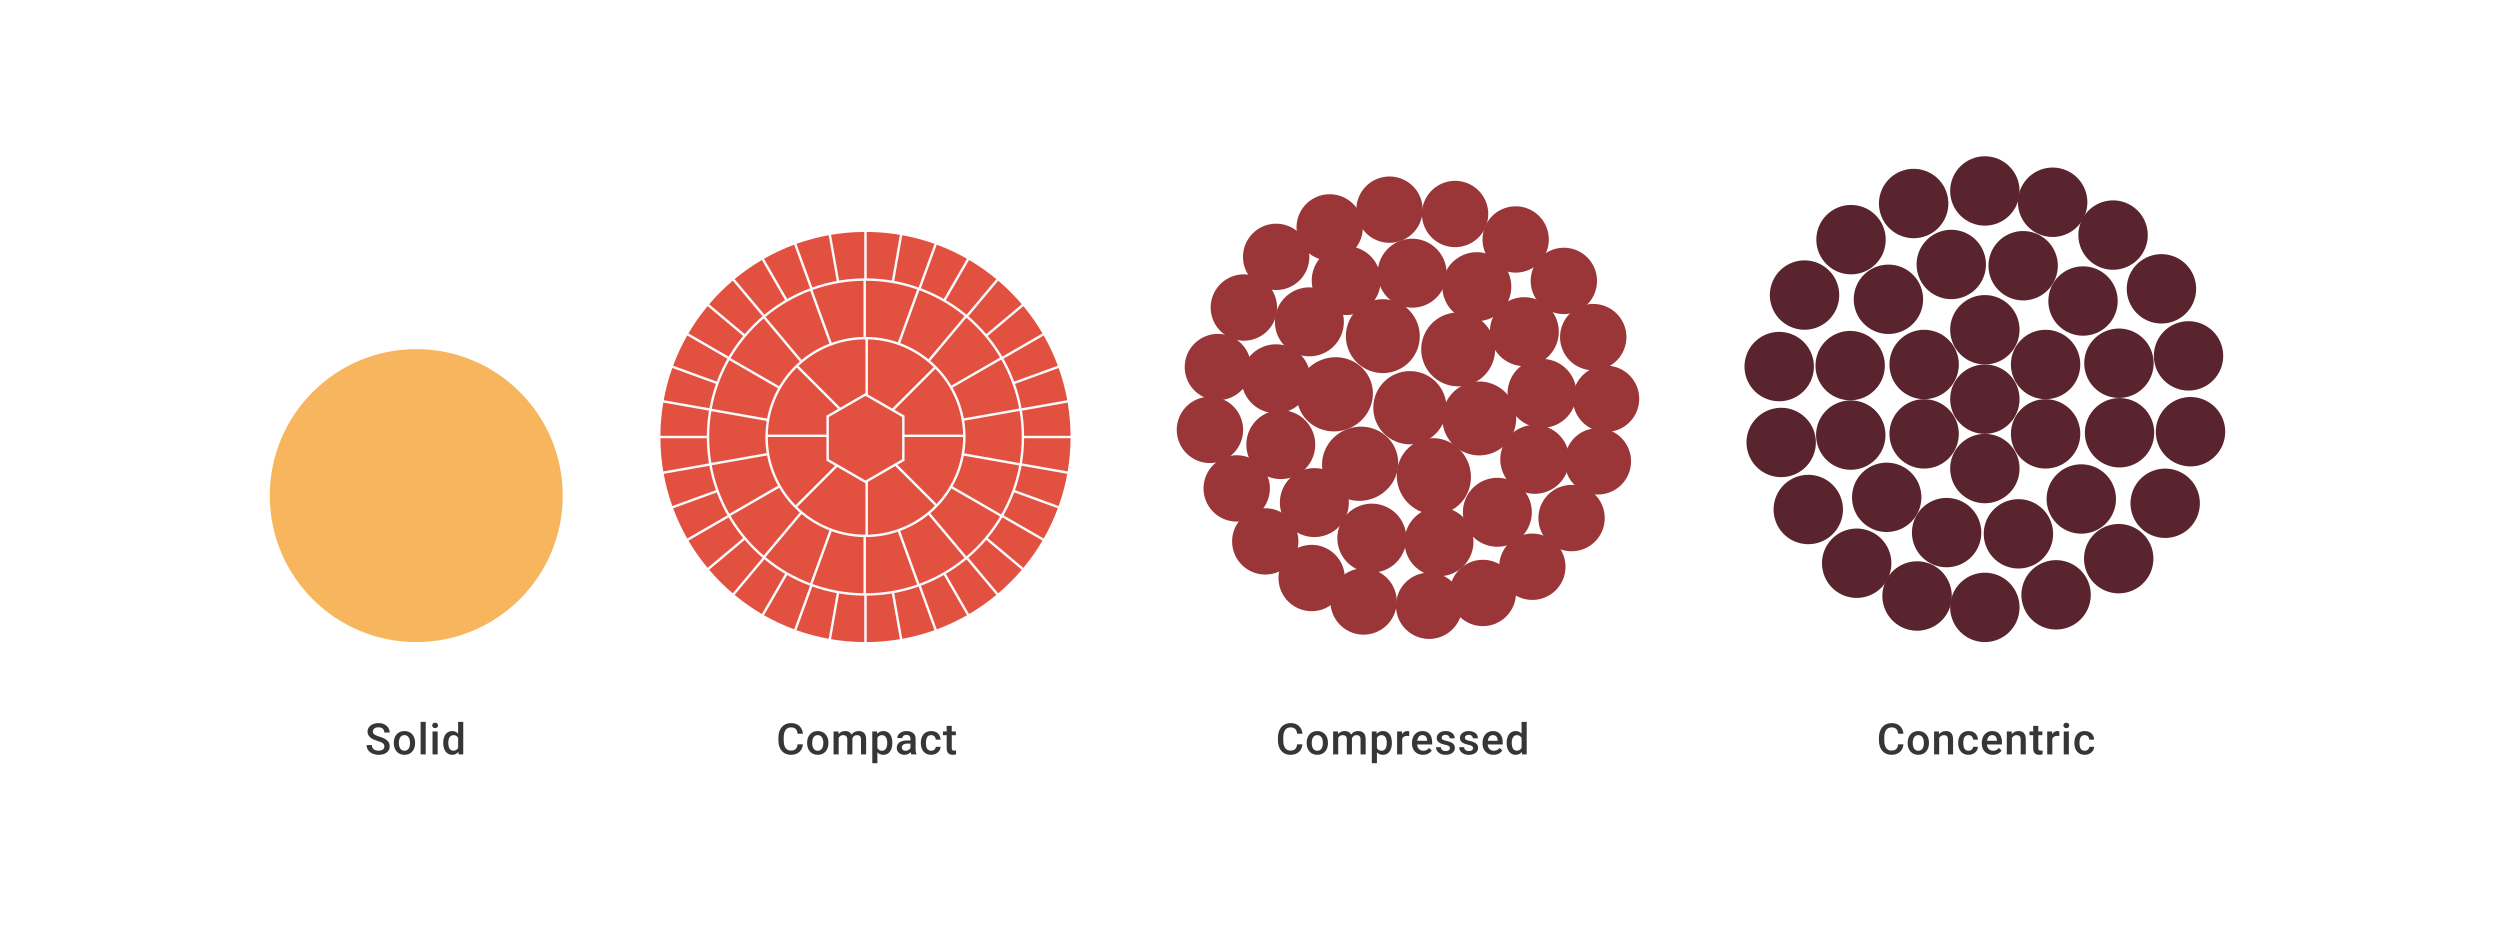 <svg width="1024" height="383" viewBox="0 0 1024 383" fill="none" xmlns="http://www.w3.org/2000/svg">
<ellipse cx="813" cy="163.5" rx="14.214" ry="14.214" fill="#59242D"/>
<ellipse cx="813" cy="135.071" rx="14.214" ry="14.214" fill="#59242D"/>
<ellipse cx="14.214" cy="14.214" rx="14.214" ry="14.214" transform="matrix(0.97 -0.242 0.242 0.97 782.014 97.978)" fill="#59242D"/>
<ellipse cx="813" cy="78.214" rx="14.214" ry="14.214" fill="#59242D"/>
<ellipse cx="813" cy="248.786" rx="14.214" ry="14.214" fill="#59242D"/>
<ellipse cx="14.214" cy="14.214" rx="14.214" ry="14.214" transform="matrix(0.94 -0.342 0.342 0.94 765.611 74.862)" fill="#59242D"/>
<ellipse cx="14.214" cy="14.214" rx="14.214" ry="14.214" transform="matrix(0.94 -0.342 0.342 0.94 823.951 235.147)" fill="#59242D"/>
<ellipse cx="14.214" cy="14.214" rx="14.214" ry="14.214" transform="matrix(0.766 -0.643 0.643 0.766 738.153 96.415)" fill="#59242D"/>
<ellipse cx="14.214" cy="14.214" rx="14.214" ry="14.214" transform="matrix(0.766 -0.643 0.643 0.766 847.796 227.08)" fill="#59242D"/>
<ellipse cx="14.214" cy="14.214" rx="14.214" ry="14.214" transform="matrix(0.5 -0.866 0.866 0.5 719.722 126.06)" fill="#59242D"/>
<ellipse cx="14.214" cy="14.214" rx="14.214" ry="14.214" transform="matrix(0.5 -0.866 0.866 0.5 867.443 211.345)" fill="#59242D"/>
<ellipse cx="14.214" cy="14.214" rx="14.214" ry="14.214" transform="matrix(0.156 -0.988 0.988 0.156 712.5 161.974)" fill="#59242D"/>
<ellipse cx="14.214" cy="14.214" rx="14.214" ry="14.214" transform="matrix(0.156 -0.988 0.988 0.156 880.974 188.657)" fill="#59242D"/>
<ellipse cx="14.214" cy="14.214" rx="14.214" ry="14.214" transform="matrix(-0.208 -0.978 0.978 -0.208 718.628 198.091)" fill="#59242D"/>
<ellipse cx="14.214" cy="14.214" rx="14.214" ry="14.214" transform="matrix(-0.208 -0.978 0.978 -0.208 885.475 162.627)" fill="#59242D"/>
<ellipse cx="14.214" cy="14.214" rx="14.214" ry="14.214" transform="matrix(-0.53 -0.848 0.848 -0.53 736.151 228.281)" fill="#59242D"/>
<ellipse cx="14.214" cy="14.214" rx="14.214" ry="14.214" transform="matrix(-0.53 -0.848 0.848 -0.53 880.805 137.892)" fill="#59242D"/>
<ellipse cx="14.214" cy="14.214" rx="14.214" ry="14.214" transform="matrix(-0.788 -0.616 0.616 -0.788 762.942 250.657)" fill="#59242D"/>
<ellipse cx="14.214" cy="14.214" rx="14.214" ry="14.214" transform="matrix(-0.788 -0.616 0.616 -0.788 867.958 116.245)" fill="#59242D"/>
<ellipse cx="14.214" cy="14.214" rx="14.214" ry="14.214" transform="matrix(-0.946 -0.326 0.326 -0.946 794.046 262.206)" fill="#59242D"/>
<ellipse cx="14.214" cy="14.214" rx="14.214" ry="14.214" transform="matrix(-0.946 -0.326 0.326 -0.946 849.579 100.927)" fill="#59242D"/>
<ellipse cx="14.214" cy="14.214" rx="14.214" ry="14.214" transform="matrix(0.97 -0.242 0.242 0.97 809.524 208.314)" fill="#59242D"/>
<ellipse cx="14.214" cy="14.214" rx="14.214" ry="14.214" transform="matrix(0.719 -0.695 0.695 0.719 753.404 122.25)" fill="#59242D"/>
<ellipse cx="14.214" cy="14.214" rx="14.214" ry="14.214" transform="matrix(0.719 -0.695 0.695 0.719 832.398 204.049)" fill="#59242D"/>
<ellipse cx="14.214" cy="14.214" rx="14.214" ry="14.214" transform="matrix(0.242 -0.97 0.97 0.242 740.6 160.098)" fill="#59242D"/>
<ellipse cx="14.214" cy="14.214" rx="14.214" ry="14.214" transform="matrix(0.242 -0.97 0.97 0.242 850.938 187.608)" fill="#59242D"/>
<ellipse cx="14.214" cy="14.214" rx="14.214" ry="14.214" transform="matrix(-0.259 -0.966 0.966 -0.259 748.028 195.625)" fill="#59242D"/>
<ellipse cx="14.214" cy="14.214" rx="14.214" ry="14.214" transform="matrix(-0.259 -0.966 0.966 -0.259 857.869 166.193)" fill="#59242D"/>
<ellipse cx="14.214" cy="14.214" rx="14.214" ry="14.214" transform="matrix(-0.707 -0.707 0.707 -0.707 772.795 223.806)" fill="#59242D"/>
<ellipse cx="14.214" cy="14.214" rx="14.214" ry="14.214" transform="matrix(-0.707 -0.707 0.707 -0.707 853.205 143.398)" fill="#59242D"/>
<ellipse cx="14.214" cy="14.214" rx="14.214" ry="14.214" transform="matrix(-0.961 -0.276 0.276 -0.961 807.074 235.736)" fill="#59242D"/>
<ellipse cx="14.214" cy="14.214" rx="14.214" ry="14.214" transform="matrix(-0.961 -0.276 0.276 -0.961 838.418 126.427)" fill="#59242D"/>
<ellipse cx="837.875" cy="149.286" rx="14.214" ry="14.214" fill="#59242D"/>
<ellipse cx="837.875" cy="177.714" rx="14.214" ry="14.214" fill="#59242D"/>
<ellipse cx="813" cy="191.929" rx="14.214" ry="14.214" fill="#59242D"/>
<ellipse cx="788.125" cy="177.714" rx="14.214" ry="14.214" fill="#59242D"/>
<ellipse cx="788.125" cy="149.286" rx="14.214" ry="14.214" fill="#59242D"/>
<ellipse cx="577.5" cy="167" rx="15" ry="15" fill="#9A3538"/>
<circle cx="569.139" cy="85.874" r="13.588" transform="rotate(-5.714 569.139 85.874)" fill="#9A3538"/>
<circle cx="585.374" cy="248.126" r="13.588" transform="rotate(-5.714 585.374 248.126)" fill="#9A3538"/>
<circle cx="607.374" cy="242.874" r="13.588" transform="rotate(-5.714 607.374 242.874)" fill="#9A3538"/>
<ellipse cx="13.591" cy="13.591" rx="13.591" ry="13.591" transform="matrix(0.901 -0.434 0.434 0.901 526.5 86.793)" fill="#9A3538"/>
<ellipse cx="13.591" cy="13.591" rx="13.591" ry="13.591" transform="matrix(0.901 -0.434 0.434 0.901 609.5 225.793)" fill="#9A3538"/>
<ellipse cx="13.591" cy="13.591" rx="13.591" ry="13.591" transform="matrix(0.698 -0.716 0.716 0.698 503.5 105.458)" fill="#9A3538"/>
<ellipse cx="13.591" cy="13.591" rx="13.591" ry="13.591" transform="matrix(0.698 -0.716 0.716 0.698 624.5 212.458)" fill="#9A3538"/>
<ellipse cx="13.591" cy="13.591" rx="13.591" ry="13.591" transform="matrix(0.411 -0.912 0.912 0.411 491.5 132.776)" fill="#9A3538"/>
<ellipse cx="13.591" cy="13.591" rx="13.591" ry="13.591" transform="matrix(0.411 -0.912 0.912 0.411 636.5 195.776)" fill="#9A3538"/>
<ellipse cx="13.591" cy="13.591" rx="13.591" ry="13.591" transform="matrix(0.057 -0.998 0.998 0.057 484.5 163.136)" fill="#9A3538"/>
<ellipse cx="13.591" cy="13.591" rx="13.591" ry="13.591" transform="matrix(0.057 -0.998 0.998 0.057 643.5 176.136)" fill="#9A3538"/>
<ellipse cx="13.591" cy="13.591" rx="13.591" ry="13.591" transform="matrix(-0.304 -0.953 0.953 -0.304 486.77 193.163)" fill="#9A3538"/>
<ellipse cx="13.591" cy="13.591" rx="13.591" ry="13.591" transform="matrix(-0.304 -0.953 0.953 -0.304 643.77 155.163)" fill="#9A3538"/>
<ellipse cx="13.591" cy="13.591" rx="13.591" ry="13.591" transform="matrix(-0.612 -0.791 0.791 -0.612 504.128 219.13)" fill="#9A3538"/>
<ellipse cx="13.591" cy="13.591" rx="13.591" ry="13.591" transform="matrix(-0.612 -0.791 0.791 -0.612 638.128 134.13)" fill="#9A3538"/>
<ellipse cx="13.591" cy="13.591" rx="13.591" ry="13.591" transform="matrix(-0.845 -0.534 0.534 -0.845 522.479 240.498)" fill="#9A3538"/>
<ellipse cx="13.591" cy="13.591" rx="13.591" ry="13.591" transform="matrix(-0.845 -0.534 0.534 -0.845 541.479 255.498)" fill="#9A3538"/>
<ellipse cx="13.591" cy="13.591" rx="13.591" ry="13.591" transform="matrix(-0.845 -0.534 0.534 -0.845 625.045 116.826)" fill="#9A3538"/>
<ellipse cx="13.591" cy="13.591" rx="13.591" ry="13.591" transform="matrix(-0.973 -0.23 0.23 -0.973 568.622 262.725)" fill="#9A3538"/>
<ellipse cx="13.591" cy="13.591" rx="13.591" ry="13.591" transform="matrix(-0.973 -0.23 0.23 -0.973 606.102 104.002)" fill="#9A3538"/>
<ellipse cx="14.126" cy="14.126" rx="14.126" ry="14.126" transform="matrix(0.991 -0.135 0.135 0.991 535.5 102.814)" fill="#9A3538"/>
<ellipse cx="14.126" cy="14.126" rx="14.126" ry="14.126" transform="matrix(0.991 -0.135 0.135 0.991 562.5 99.814)" fill="#9A3538"/>
<ellipse cx="14.126" cy="14.126" rx="14.126" ry="14.126" transform="matrix(0.991 -0.135 0.135 0.991 573.5 209.814)" fill="#9A3538"/>
<ellipse cx="14.126" cy="14.126" rx="14.126" ry="14.126" transform="matrix(0.791 -0.612 0.612 0.791 516.5 129.3)" fill="#9A3538"/>
<ellipse cx="14.126" cy="14.126" rx="14.126" ry="14.126" transform="matrix(0.791 -0.612 0.612 0.791 593.5 207.3)" fill="#9A3538"/>
<ellipse cx="14.126" cy="14.126" rx="14.126" ry="14.126" transform="matrix(0.346 -0.938 0.938 0.346 504.5 163.507)" fill="#9A3538"/>
<ellipse cx="14.126" cy="14.126" rx="14.126" ry="14.126" transform="matrix(0.346 -0.938 0.938 0.346 610.5 196.507)" fill="#9A3538"/>
<ellipse cx="14.126" cy="14.126" rx="14.126" ry="14.126" transform="matrix(-0.152 -0.988 0.988 -0.152 512.803 198.225)" fill="#9A3538"/>
<ellipse cx="14.126" cy="14.126" rx="14.126" ry="14.126" transform="matrix(-0.152 -0.988 0.988 -0.152 619.803 177.225)" fill="#9A3538"/>
<ellipse cx="14.126" cy="14.126" rx="14.126" ry="14.126" transform="matrix(-0.626 -0.78 0.78 -0.626 536.188 225.718)" fill="#9A3538"/>
<ellipse cx="14.126" cy="14.126" rx="14.126" ry="14.126" transform="matrix(-0.626 -0.78 0.78 -0.626 622.188 155.718)" fill="#9A3538"/>
<ellipse cx="14.126" cy="14.126" rx="14.126" ry="14.126" transform="matrix(-0.926 -0.378 0.378 -0.926 569.65 238.843)" fill="#9A3538"/>
<ellipse cx="14.126" cy="14.126" rx="14.126" ry="14.126" transform="matrix(-0.926 -0.378 0.378 -0.926 612.651 135.843)" fill="#9A3538"/>
<ellipse cx="566.405" cy="137.688" rx="15.136" ry="15.136" transform="rotate(-20.008 566.405 137.688)" fill="#9A3538"/>
<ellipse cx="597.266" cy="143.115" rx="15.136" ry="15.136" transform="rotate(-20.008 597.266 143.115)" fill="#9A3538"/>
<ellipse cx="605.902" cy="171.402" rx="15.136" ry="15.136" transform="rotate(-20.008 605.902 171.402)" fill="#9A3538"/>
<ellipse cx="587.3" cy="195.071" rx="15.136" ry="15.659" transform="rotate(-20.008 587.3 195.071)" fill="#9A3538"/>
<ellipse cx="557.108" cy="189.956" rx="15.659" ry="15.136" transform="rotate(-20.008 557.108 189.956)" fill="#9A3538"/>
<ellipse cx="546.75" cy="161.51" rx="15.659" ry="15.136" transform="rotate(-20.008 546.75 161.51)" fill="#9A3538"/>
<path d="M157.435 305.744C157.435 305.484 157.395 305.252 157.313 305.05C157.238 304.847 157.102 304.662 156.905 304.494C156.709 304.326 156.431 304.164 156.072 304.008C155.719 303.846 155.268 303.681 154.718 303.513C154.116 303.328 153.56 303.123 153.051 302.897C152.547 302.665 152.107 302.399 151.731 302.098C151.355 301.791 151.063 301.441 150.854 301.048C150.646 300.648 150.542 300.188 150.542 299.667C150.542 299.152 150.649 298.683 150.863 298.261C151.083 297.838 151.393 297.474 151.792 297.167C152.197 296.854 152.675 296.614 153.224 296.446C153.774 296.273 154.382 296.186 155.048 296.186C155.985 296.186 156.793 296.36 157.47 296.707C158.153 297.054 158.676 297.52 159.041 298.105C159.412 298.689 159.597 299.334 159.597 300.041H157.435C157.435 299.624 157.345 299.256 157.166 298.938C156.992 298.614 156.726 298.359 156.367 298.174C156.014 297.989 155.566 297.896 155.022 297.896C154.506 297.896 154.078 297.974 153.737 298.131C153.395 298.287 153.141 298.498 152.973 298.764C152.805 299.031 152.721 299.332 152.721 299.667C152.721 299.905 152.776 300.122 152.886 300.318C152.996 300.509 153.164 300.689 153.389 300.857C153.615 301.019 153.899 301.172 154.24 301.317C154.582 301.461 154.984 301.6 155.447 301.733C156.147 301.942 156.758 302.173 157.279 302.428C157.8 302.677 158.234 302.96 158.581 303.279C158.928 303.597 159.189 303.959 159.362 304.364C159.536 304.763 159.623 305.218 159.623 305.727C159.623 306.259 159.516 306.74 159.302 307.168C159.087 307.591 158.781 307.952 158.381 308.253C157.988 308.549 157.513 308.777 156.958 308.939C156.408 309.095 155.794 309.174 155.117 309.174C154.509 309.174 153.91 309.093 153.32 308.931C152.735 308.768 152.203 308.523 151.723 308.193C151.242 307.857 150.86 307.44 150.577 306.942C150.293 306.439 150.151 305.851 150.151 305.18H152.33C152.33 305.591 152.4 305.941 152.539 306.231C152.683 306.52 152.883 306.757 153.138 306.942C153.392 307.122 153.687 307.255 154.023 307.342C154.365 307.429 154.729 307.472 155.117 307.472C155.626 307.472 156.052 307.4 156.393 307.255C156.74 307.11 157.001 306.908 157.175 306.647C157.348 306.387 157.435 306.086 157.435 305.744ZM161.298 304.407V304.208C161.298 303.531 161.396 302.903 161.593 302.324C161.79 301.739 162.074 301.233 162.444 300.805C162.82 300.37 163.277 300.035 163.816 299.797C164.36 299.554 164.973 299.433 165.656 299.433C166.345 299.433 166.958 299.554 167.497 299.797C168.041 300.035 168.501 300.37 168.877 300.805C169.253 301.233 169.54 301.739 169.737 302.324C169.933 302.903 170.032 303.531 170.032 304.208V304.407C170.032 305.085 169.933 305.713 169.737 306.291C169.54 306.87 169.253 307.377 168.877 307.811C168.501 308.239 168.044 308.575 167.505 308.818C166.967 309.055 166.357 309.174 165.674 309.174C164.985 309.174 164.368 309.055 163.824 308.818C163.286 308.575 162.829 308.239 162.453 307.811C162.076 307.377 161.79 306.87 161.593 306.291C161.396 305.713 161.298 305.085 161.298 304.407ZM163.39 304.208V304.407C163.39 304.83 163.434 305.229 163.521 305.605C163.607 305.982 163.743 306.312 163.929 306.595C164.114 306.879 164.351 307.102 164.64 307.264C164.93 307.426 165.274 307.507 165.674 307.507C166.061 307.507 166.397 307.426 166.681 307.264C166.97 307.102 167.207 306.879 167.393 306.595C167.578 306.312 167.714 305.982 167.801 305.605C167.893 305.229 167.939 304.83 167.939 304.407V304.208C167.939 303.791 167.893 303.397 167.801 303.027C167.714 302.651 167.575 302.318 167.384 302.029C167.199 301.739 166.961 301.514 166.672 301.351C166.388 301.184 166.05 301.1 165.656 301.1C165.263 301.1 164.921 301.184 164.632 301.351C164.348 301.514 164.114 301.739 163.929 302.029C163.743 302.318 163.607 302.651 163.521 303.027C163.434 303.397 163.39 303.791 163.39 304.208ZM174.381 295.665V309H172.28V295.665H174.381ZM179.268 299.606V309H177.167V299.606H179.268ZM177.028 297.141C177.028 296.823 177.133 296.559 177.341 296.351C177.555 296.137 177.85 296.03 178.227 296.03C178.597 296.03 178.889 296.137 179.103 296.351C179.318 296.559 179.425 296.823 179.425 297.141C179.425 297.453 179.318 297.714 179.103 297.922C178.889 298.131 178.597 298.235 178.227 298.235C177.85 298.235 177.555 298.131 177.341 297.922C177.133 297.714 177.028 297.453 177.028 297.141ZM187.646 307.055V295.665H189.747V309H187.845L187.646 307.055ZM181.534 304.407V304.225C181.534 303.513 181.618 302.865 181.786 302.28C181.953 301.69 182.197 301.184 182.515 300.761C182.833 300.333 183.221 300.006 183.678 299.78C184.135 299.549 184.651 299.433 185.224 299.433C185.791 299.433 186.289 299.543 186.717 299.763C187.145 299.983 187.51 300.298 187.811 300.709C188.112 301.114 188.352 301.6 188.531 302.168C188.711 302.729 188.838 303.354 188.913 304.043V304.624C188.838 305.296 188.711 305.909 188.531 306.465C188.352 307.021 188.112 307.501 187.811 307.906C187.51 308.311 187.142 308.624 186.708 308.844C186.28 309.064 185.779 309.174 185.206 309.174C184.639 309.174 184.127 309.055 183.67 308.818C183.218 308.58 182.833 308.248 182.515 307.819C182.197 307.391 181.953 306.887 181.786 306.309C181.618 305.724 181.534 305.09 181.534 304.407ZM183.626 304.225V304.407C183.626 304.836 183.664 305.235 183.739 305.605C183.82 305.976 183.944 306.303 184.112 306.587C184.28 306.864 184.497 307.084 184.763 307.246C185.035 307.403 185.36 307.481 185.736 307.481C186.21 307.481 186.601 307.377 186.908 307.168C187.215 306.96 187.455 306.679 187.628 306.326C187.808 305.967 187.929 305.568 187.993 305.128V303.557C187.958 303.215 187.886 302.897 187.776 302.602C187.672 302.306 187.53 302.049 187.351 301.829C187.171 301.603 186.948 301.43 186.682 301.308C186.422 301.181 186.112 301.117 185.753 301.117C185.371 301.117 185.047 301.198 184.781 301.36C184.515 301.522 184.295 301.745 184.121 302.029C183.953 302.312 183.829 302.642 183.748 303.018C183.667 303.395 183.626 303.797 183.626 304.225Z" fill="#1E1E21" fill-opacity="0.89"/>
<path d="M326.69 304.885H328.861C328.791 305.713 328.56 306.45 328.166 307.099C327.773 307.741 327.22 308.248 326.508 308.618C325.796 308.988 324.931 309.174 323.912 309.174C323.131 309.174 322.428 309.035 321.802 308.757C321.177 308.473 320.642 308.074 320.196 307.559C319.751 307.038 319.409 306.41 319.172 305.675C318.94 304.94 318.825 304.118 318.825 303.209V302.159C318.825 301.25 318.943 300.428 319.181 299.693C319.424 298.958 319.771 298.33 320.222 297.809C320.674 297.283 321.215 296.88 321.846 296.603C322.483 296.325 323.197 296.186 323.99 296.186C324.997 296.186 325.848 296.371 326.543 296.742C327.237 297.112 327.775 297.624 328.157 298.278C328.545 298.932 328.782 299.682 328.869 300.527H326.699C326.641 299.983 326.514 299.517 326.317 299.129C326.126 298.741 325.842 298.446 325.466 298.243C325.09 298.035 324.598 297.931 323.99 297.931C323.492 297.931 323.058 298.024 322.688 298.209C322.318 298.394 322.008 298.666 321.759 299.025C321.51 299.384 321.322 299.826 321.195 300.353C321.073 300.874 321.012 301.47 321.012 302.142V303.209C321.012 303.846 321.067 304.425 321.177 304.946C321.293 305.461 321.467 305.904 321.698 306.274C321.936 306.644 322.237 306.931 322.601 307.133C322.966 307.336 323.403 307.437 323.912 307.437C324.531 307.437 325.032 307.339 325.414 307.142C325.802 306.945 326.094 306.659 326.291 306.283C326.493 305.901 326.627 305.435 326.69 304.885ZM330.588 304.407V304.208C330.588 303.531 330.686 302.903 330.883 302.324C331.08 301.739 331.363 301.233 331.734 300.805C332.11 300.37 332.567 300.035 333.106 299.797C333.65 299.554 334.263 299.433 334.946 299.433C335.635 299.433 336.248 299.554 336.787 299.797C337.331 300.035 337.791 300.37 338.167 300.805C338.543 301.233 338.83 301.739 339.026 302.324C339.223 302.903 339.322 303.531 339.322 304.208V304.407C339.322 305.085 339.223 305.713 339.026 306.291C338.83 306.87 338.543 307.377 338.167 307.811C337.791 308.239 337.334 308.575 336.795 308.818C336.257 309.055 335.646 309.174 334.963 309.174C334.275 309.174 333.658 309.055 333.114 308.818C332.576 308.575 332.119 308.239 331.743 307.811C331.366 307.377 331.08 306.87 330.883 306.291C330.686 305.713 330.588 305.085 330.588 304.407ZM332.68 304.208V304.407C332.68 304.83 332.724 305.229 332.81 305.605C332.897 305.982 333.033 306.312 333.218 306.595C333.404 306.879 333.641 307.102 333.93 307.264C334.22 307.426 334.564 307.507 334.963 307.507C335.351 307.507 335.687 307.426 335.971 307.264C336.26 307.102 336.497 306.879 336.682 306.595C336.868 306.312 337.004 305.982 337.09 305.605C337.183 305.229 337.229 304.83 337.229 304.407V304.208C337.229 303.791 337.183 303.397 337.09 303.027C337.004 302.651 336.865 302.318 336.674 302.029C336.489 301.739 336.251 301.514 335.962 301.351C335.678 301.184 335.34 301.1 334.946 301.1C334.553 301.1 334.211 301.184 333.922 301.351C333.638 301.514 333.404 301.739 333.218 302.029C333.033 302.318 332.897 302.651 332.81 303.027C332.724 303.397 332.68 303.791 332.68 304.208ZM343.523 301.516V309H341.431V299.606H343.402L343.523 301.516ZM343.185 303.956L342.473 303.947C342.473 303.299 342.554 302.7 342.716 302.15C342.878 301.6 343.115 301.123 343.428 300.718C343.74 300.307 344.128 299.991 344.591 299.771C345.06 299.546 345.601 299.433 346.215 299.433C346.643 299.433 347.033 299.496 347.387 299.624C347.745 299.745 348.055 299.939 348.315 300.205C348.582 300.472 348.784 300.813 348.923 301.23C349.068 301.647 349.14 302.15 349.14 302.741V309H347.048V302.923C347.048 302.466 346.979 302.107 346.84 301.846C346.706 301.586 346.513 301.401 346.258 301.291C346.009 301.175 345.711 301.117 345.364 301.117C344.97 301.117 344.634 301.192 344.357 301.343C344.085 301.493 343.862 301.699 343.688 301.959C343.515 302.22 343.387 302.521 343.306 302.862C343.225 303.204 343.185 303.568 343.185 303.956ZM349.01 303.4L348.029 303.617C348.029 303.05 348.107 302.515 348.263 302.011C348.425 301.502 348.66 301.056 348.967 300.674C349.279 300.287 349.664 299.983 350.121 299.763C350.578 299.543 351.102 299.433 351.693 299.433C352.173 299.433 352.601 299.499 352.978 299.633C353.36 299.76 353.684 299.962 353.95 300.24C354.216 300.518 354.419 300.88 354.558 301.325C354.696 301.765 354.766 302.298 354.766 302.923V309H352.665V302.914C352.665 302.44 352.596 302.072 352.457 301.812C352.324 301.551 352.133 301.372 351.884 301.273C351.635 301.169 351.337 301.117 350.989 301.117C350.665 301.117 350.379 301.178 350.13 301.299C349.887 301.415 349.681 301.58 349.514 301.794C349.346 302.003 349.218 302.243 349.132 302.515C349.051 302.787 349.01 303.082 349.01 303.4ZM359.376 301.412V312.612H357.283V299.606H359.211L359.376 301.412ZM365.496 304.216V304.399C365.496 305.082 365.415 305.715 365.253 306.3C365.097 306.879 364.862 307.385 364.55 307.819C364.243 308.248 363.864 308.58 363.413 308.818C362.961 309.055 362.44 309.174 361.85 309.174C361.265 309.174 360.753 309.067 360.313 308.852C359.879 308.632 359.512 308.323 359.211 307.923C358.91 307.524 358.667 307.055 358.481 306.517C358.302 305.973 358.175 305.377 358.099 304.729V304.025C358.175 303.337 358.302 302.712 358.481 302.15C358.667 301.589 358.91 301.105 359.211 300.7C359.512 300.295 359.879 299.983 360.313 299.763C360.747 299.543 361.254 299.433 361.832 299.433C362.423 299.433 362.947 299.549 363.404 299.78C363.861 300.006 364.246 300.33 364.558 300.752C364.871 301.169 365.105 301.673 365.262 302.263C365.418 302.848 365.496 303.499 365.496 304.216ZM363.404 304.399V304.216C363.404 303.782 363.363 303.38 363.282 303.01C363.201 302.633 363.074 302.304 362.9 302.02C362.727 301.736 362.504 301.516 362.232 301.36C361.966 301.198 361.644 301.117 361.268 301.117C360.898 301.117 360.579 301.181 360.313 301.308C360.047 301.43 359.824 301.6 359.645 301.82C359.465 302.04 359.326 302.298 359.228 302.593C359.13 302.882 359.06 303.198 359.02 303.539V305.223C359.089 305.64 359.208 306.022 359.376 306.369C359.543 306.717 359.781 306.995 360.087 307.203C360.4 307.405 360.799 307.507 361.286 307.507C361.662 307.507 361.983 307.426 362.249 307.264C362.515 307.102 362.732 306.879 362.9 306.595C363.074 306.306 363.201 305.973 363.282 305.597C363.363 305.221 363.404 304.821 363.404 304.399ZM372.927 307.116V302.636C372.927 302.301 372.866 302.011 372.745 301.768C372.623 301.525 372.438 301.337 372.189 301.204C371.946 301.071 371.639 301.004 371.269 301.004C370.928 301.004 370.632 301.062 370.384 301.178C370.135 301.294 369.941 301.45 369.802 301.647C369.663 301.843 369.593 302.066 369.593 302.315H367.51C367.51 301.945 367.6 301.586 367.779 301.239C367.958 300.891 368.219 300.582 368.56 300.31C368.902 300.038 369.31 299.824 369.784 299.667C370.259 299.511 370.792 299.433 371.382 299.433C372.088 299.433 372.713 299.551 373.257 299.789C373.807 300.026 374.238 300.385 374.551 300.865C374.869 301.34 375.028 301.936 375.028 302.654V306.83C375.028 307.258 375.057 307.643 375.115 307.984C375.179 308.32 375.268 308.612 375.384 308.861V309H373.24C373.141 308.774 373.063 308.488 373.005 308.141C372.953 307.787 372.927 307.446 372.927 307.116ZM373.231 303.287L373.248 304.581H371.747C371.359 304.581 371.017 304.619 370.722 304.694C370.427 304.763 370.181 304.868 369.984 305.006C369.787 305.145 369.64 305.313 369.541 305.51C369.443 305.707 369.394 305.93 369.394 306.178C369.394 306.427 369.452 306.656 369.567 306.864C369.683 307.067 369.851 307.226 370.071 307.342C370.297 307.458 370.569 307.515 370.887 307.515C371.315 307.515 371.689 307.429 372.007 307.255C372.331 307.076 372.586 306.859 372.771 306.604C372.956 306.343 373.055 306.097 373.066 305.866L373.743 306.795C373.674 307.032 373.555 307.287 373.387 307.559C373.22 307.831 373 308.091 372.728 308.34C372.461 308.583 372.14 308.783 371.764 308.939C371.393 309.095 370.965 309.174 370.479 309.174C369.866 309.174 369.319 309.052 368.838 308.809C368.358 308.56 367.982 308.227 367.71 307.811C367.438 307.388 367.302 306.911 367.302 306.378C367.302 305.88 367.394 305.441 367.579 305.059C367.77 304.671 368.048 304.347 368.413 304.086C368.783 303.826 369.235 303.629 369.767 303.496C370.3 303.357 370.907 303.287 371.59 303.287H373.231ZM381.409 307.507C381.75 307.507 382.057 307.44 382.329 307.307C382.607 307.168 382.83 306.977 382.998 306.734C383.171 306.491 383.267 306.21 383.284 305.892H385.255C385.243 306.5 385.064 307.052 384.717 307.55C384.369 308.048 383.909 308.444 383.336 308.74C382.763 309.029 382.129 309.174 381.435 309.174C380.717 309.174 380.092 309.052 379.56 308.809C379.027 308.56 378.584 308.219 378.231 307.785C377.878 307.35 377.612 306.85 377.433 306.283C377.259 305.715 377.172 305.108 377.172 304.46V304.156C377.172 303.507 377.259 302.9 377.433 302.332C377.612 301.76 377.878 301.256 378.231 300.822C378.584 300.388 379.027 300.049 379.56 299.806C380.092 299.557 380.714 299.433 381.426 299.433C382.179 299.433 382.838 299.583 383.406 299.884C383.973 300.179 384.418 300.593 384.743 301.126C385.073 301.652 385.243 302.266 385.255 302.966H383.284C383.267 302.619 383.18 302.306 383.024 302.029C382.873 301.745 382.659 301.519 382.381 301.351C382.109 301.184 381.782 301.1 381.4 301.1C380.978 301.1 380.628 301.187 380.35 301.36C380.072 301.528 379.855 301.76 379.699 302.055C379.542 302.344 379.429 302.671 379.36 303.036C379.296 303.395 379.264 303.768 379.264 304.156V304.46C379.264 304.847 379.296 305.223 379.36 305.588C379.424 305.953 379.534 306.28 379.69 306.569C379.852 306.853 380.072 307.081 380.35 307.255C380.628 307.423 380.981 307.507 381.409 307.507ZM391.523 299.606V301.134H386.227V299.606H391.523ZM387.755 297.306H389.847V306.404C389.847 306.694 389.888 306.916 389.969 307.073C390.055 307.223 390.174 307.324 390.325 307.377C390.475 307.429 390.652 307.455 390.854 307.455C390.999 307.455 391.138 307.446 391.271 307.429C391.404 307.411 391.511 307.394 391.592 307.377L391.601 308.974C391.427 309.026 391.225 309.072 390.993 309.113C390.767 309.153 390.507 309.174 390.212 309.174C389.731 309.174 389.306 309.09 388.935 308.922C388.565 308.748 388.276 308.468 388.067 308.08C387.859 307.692 387.755 307.177 387.755 306.534V297.306Z" fill="#1E1E21" fill-opacity="0.89"/>
<path d="M531.306 304.885H533.476C533.407 305.713 533.176 306.45 532.782 307.099C532.388 307.741 531.836 308.248 531.124 308.618C530.412 308.988 529.547 309.174 528.528 309.174C527.747 309.174 527.043 309.035 526.418 308.757C525.793 308.473 525.258 308.074 524.812 307.559C524.367 307.038 524.025 306.41 523.788 305.675C523.556 304.94 523.44 304.118 523.44 303.209V302.159C523.44 301.25 523.559 300.428 523.796 299.693C524.04 298.958 524.387 298.33 524.838 297.809C525.29 297.283 525.831 296.88 526.462 296.603C527.098 296.325 527.813 296.186 528.606 296.186C529.613 296.186 530.464 296.371 531.158 296.742C531.853 297.112 532.391 297.624 532.773 298.278C533.161 298.932 533.398 299.682 533.485 300.527H531.315C531.257 299.983 531.13 299.517 530.933 299.129C530.742 298.741 530.458 298.446 530.082 298.243C529.706 298.035 529.214 297.931 528.606 297.931C528.108 297.931 527.674 298.024 527.304 298.209C526.933 298.394 526.624 298.666 526.375 299.025C526.126 299.384 525.938 299.826 525.811 300.353C525.689 300.874 525.628 301.47 525.628 302.142V303.209C525.628 303.846 525.683 304.425 525.793 304.946C525.909 305.461 526.083 305.904 526.314 306.274C526.551 306.644 526.852 306.931 527.217 307.133C527.582 307.336 528.019 307.437 528.528 307.437C529.147 307.437 529.648 307.339 530.03 307.142C530.418 306.945 530.71 306.659 530.907 306.283C531.109 305.901 531.242 305.435 531.306 304.885ZM535.204 304.407V304.208C535.204 303.531 535.302 302.903 535.499 302.324C535.696 301.739 535.979 301.233 536.35 300.805C536.726 300.37 537.183 300.035 537.721 299.797C538.265 299.554 538.879 299.433 539.562 299.433C540.251 299.433 540.864 299.554 541.402 299.797C541.947 300.035 542.407 300.37 542.783 300.805C543.159 301.233 543.446 301.739 543.642 302.324C543.839 302.903 543.937 303.531 543.937 304.208V304.407C543.937 305.085 543.839 305.713 543.642 306.291C543.446 306.87 543.159 307.377 542.783 307.811C542.407 308.239 541.949 308.575 541.411 308.818C540.873 309.055 540.262 309.174 539.579 309.174C538.891 309.174 538.274 309.055 537.73 308.818C537.192 308.575 536.735 308.239 536.358 307.811C535.982 307.377 535.696 306.87 535.499 306.291C535.302 305.713 535.204 305.085 535.204 304.407ZM537.296 304.208V304.407C537.296 304.83 537.339 305.229 537.426 305.605C537.513 305.982 537.649 306.312 537.834 306.595C538.02 306.879 538.257 307.102 538.546 307.264C538.836 307.426 539.18 307.507 539.579 307.507C539.967 307.507 540.303 307.426 540.586 307.264C540.876 307.102 541.113 306.879 541.298 306.595C541.483 306.312 541.619 305.982 541.706 305.605C541.799 305.229 541.845 304.83 541.845 304.407V304.208C541.845 303.791 541.799 303.397 541.706 303.027C541.619 302.651 541.481 302.318 541.29 302.029C541.104 301.739 540.867 301.514 540.578 301.351C540.294 301.184 539.956 301.1 539.562 301.1C539.168 301.1 538.827 301.184 538.538 301.351C538.254 301.514 538.02 301.739 537.834 302.029C537.649 302.318 537.513 302.651 537.426 303.027C537.339 303.397 537.296 303.791 537.296 304.208ZM548.139 301.516V309H546.047V299.606H548.018L548.139 301.516ZM547.8 303.956L547.089 303.947C547.089 303.299 547.17 302.7 547.332 302.15C547.494 301.6 547.731 301.123 548.044 300.718C548.356 300.307 548.744 299.991 549.207 299.771C549.676 299.546 550.217 299.433 550.83 299.433C551.259 299.433 551.649 299.496 552.002 299.624C552.361 299.745 552.671 299.939 552.931 300.205C553.198 300.472 553.4 300.813 553.539 301.23C553.684 301.647 553.756 302.15 553.756 302.741V309H551.664V302.923C551.664 302.466 551.594 302.107 551.455 301.846C551.322 301.586 551.128 301.401 550.874 301.291C550.625 301.175 550.327 301.117 549.98 301.117C549.586 301.117 549.25 301.192 548.973 301.343C548.7 301.493 548.478 301.699 548.304 301.959C548.13 302.22 548.003 302.521 547.922 302.862C547.841 303.204 547.8 303.568 547.8 303.956ZM553.626 303.4L552.645 303.617C552.645 303.05 552.723 302.515 552.879 302.011C553.041 301.502 553.276 301.056 553.582 300.674C553.895 300.287 554.28 299.983 554.737 299.763C555.194 299.543 555.718 299.433 556.308 299.433C556.789 299.433 557.217 299.499 557.593 299.633C557.975 299.76 558.299 299.962 558.566 300.24C558.832 300.518 559.035 300.88 559.173 301.325C559.312 301.765 559.382 302.298 559.382 302.923V309H557.281V302.914C557.281 302.44 557.211 302.072 557.072 301.812C556.939 301.551 556.748 301.372 556.499 301.273C556.251 301.169 555.953 301.117 555.605 301.117C555.281 301.117 554.995 301.178 554.746 301.299C554.503 301.415 554.297 301.58 554.129 301.794C553.962 302.003 553.834 302.243 553.747 302.515C553.666 302.787 553.626 303.082 553.626 303.4ZM563.991 301.412V312.612H561.899V299.606H563.826L563.991 301.412ZM570.112 304.216V304.399C570.112 305.082 570.031 305.715 569.869 306.3C569.713 306.879 569.478 307.385 569.166 307.819C568.859 308.248 568.48 308.58 568.028 308.818C567.577 309.055 567.056 309.174 566.466 309.174C565.881 309.174 565.369 309.067 564.929 308.852C564.495 308.632 564.127 308.323 563.826 307.923C563.525 307.524 563.282 307.055 563.097 306.517C562.918 305.973 562.79 305.377 562.715 304.729V304.025C562.79 303.337 562.918 302.712 563.097 302.15C563.282 301.589 563.525 301.105 563.826 300.7C564.127 300.295 564.495 299.983 564.929 299.763C565.363 299.543 565.87 299.433 566.448 299.433C567.039 299.433 567.562 299.549 568.02 299.78C568.477 300.006 568.862 300.33 569.174 300.752C569.487 301.169 569.721 301.673 569.878 302.263C570.034 302.848 570.112 303.499 570.112 304.216ZM568.02 304.399V304.216C568.02 303.782 567.979 303.38 567.898 303.01C567.817 302.633 567.69 302.304 567.516 302.02C567.343 301.736 567.12 301.516 566.848 301.36C566.581 301.198 566.26 301.117 565.884 301.117C565.514 301.117 565.195 301.181 564.929 301.308C564.663 301.43 564.44 301.6 564.261 301.82C564.081 302.04 563.942 302.298 563.844 302.593C563.745 302.882 563.676 303.198 563.635 303.539V305.223C563.705 305.64 563.824 306.022 563.991 306.369C564.159 306.717 564.397 306.995 564.703 307.203C565.016 307.405 565.415 307.507 565.901 307.507C566.278 307.507 566.599 307.426 566.865 307.264C567.131 307.102 567.348 306.879 567.516 306.595C567.69 306.306 567.817 305.973 567.898 305.597C567.979 305.221 568.02 304.821 568.02 304.399ZM574.348 301.395V309H572.256V299.606H574.253L574.348 301.395ZM577.222 299.546L577.205 301.49C577.077 301.467 576.938 301.45 576.788 301.438C576.643 301.427 576.498 301.421 576.354 301.421C575.995 301.421 575.679 301.473 575.407 301.577C575.135 301.676 574.907 301.82 574.722 302.011C574.542 302.196 574.403 302.422 574.305 302.688C574.206 302.955 574.149 303.253 574.131 303.583L573.654 303.617C573.654 303.027 573.712 302.48 573.827 301.977C573.943 301.473 574.117 301.03 574.348 300.648C574.586 300.266 574.881 299.968 575.234 299.754C575.593 299.54 576.006 299.433 576.475 299.433C576.603 299.433 576.739 299.444 576.883 299.468C577.034 299.491 577.147 299.517 577.222 299.546ZM582.856 309.174C582.161 309.174 581.533 309.061 580.972 308.835C580.416 308.604 579.942 308.282 579.548 307.871C579.16 307.46 578.862 306.977 578.654 306.422C578.446 305.866 578.341 305.267 578.341 304.624V304.277C578.341 303.542 578.449 302.877 578.663 302.28C578.877 301.684 579.175 301.175 579.557 300.752C579.939 300.324 580.39 299.997 580.911 299.771C581.432 299.546 581.996 299.433 582.604 299.433C583.276 299.433 583.863 299.546 584.367 299.771C584.87 299.997 585.287 300.315 585.617 300.726C585.952 301.132 586.201 301.615 586.363 302.176C586.531 302.738 586.615 303.357 586.615 304.034V304.928H579.357V303.426H584.549V303.261C584.537 302.885 584.462 302.532 584.323 302.202C584.19 301.872 583.985 301.606 583.707 301.404C583.429 301.201 583.058 301.1 582.595 301.1C582.248 301.1 581.939 301.175 581.667 301.325C581.4 301.47 581.177 301.681 580.998 301.959C580.819 302.237 580.68 302.573 580.581 302.966C580.489 303.354 580.442 303.791 580.442 304.277V304.624C580.442 305.035 580.497 305.417 580.607 305.77C580.723 306.118 580.891 306.422 581.111 306.682C581.331 306.942 581.597 307.148 581.91 307.298C582.222 307.443 582.578 307.515 582.977 307.515C583.481 307.515 583.93 307.414 584.323 307.212C584.717 307.009 585.058 306.723 585.348 306.352L586.45 307.42C586.248 307.715 585.984 307.999 585.66 308.271C585.336 308.537 584.939 308.754 584.471 308.922C584.008 309.09 583.469 309.174 582.856 309.174ZM593.873 306.456C593.873 306.248 593.82 306.06 593.716 305.892C593.612 305.718 593.412 305.562 593.117 305.423C592.828 305.284 592.4 305.157 591.832 305.041C591.335 304.931 590.877 304.801 590.461 304.65C590.05 304.494 589.697 304.306 589.402 304.086C589.106 303.866 588.878 303.606 588.716 303.305C588.554 303.004 588.473 302.657 588.473 302.263C588.473 301.881 588.557 301.519 588.724 301.178C588.892 300.836 589.132 300.535 589.445 300.275C589.757 300.015 590.137 299.809 590.582 299.659C591.034 299.508 591.537 299.433 592.093 299.433C592.88 299.433 593.554 299.566 594.116 299.832C594.683 300.093 595.117 300.449 595.418 300.9C595.719 301.346 595.869 301.849 595.869 302.411H593.777C593.777 302.162 593.713 301.93 593.586 301.716C593.465 301.496 593.279 301.32 593.03 301.187C592.782 301.048 592.469 300.978 592.093 300.978C591.734 300.978 591.436 301.036 591.199 301.152C590.967 301.262 590.793 301.406 590.678 301.586C590.568 301.765 590.513 301.962 590.513 302.176C590.513 302.332 590.542 302.474 590.6 302.602C590.663 302.723 590.767 302.836 590.912 302.94C591.057 303.039 591.254 303.131 591.502 303.218C591.757 303.305 592.075 303.389 592.457 303.47C593.175 303.62 593.792 303.814 594.307 304.051C594.828 304.283 595.227 304.584 595.505 304.954C595.783 305.319 595.921 305.782 595.921 306.343C595.921 306.76 595.832 307.142 595.652 307.489C595.479 307.831 595.224 308.129 594.888 308.384C594.553 308.632 594.15 308.826 593.682 308.965C593.219 309.104 592.698 309.174 592.119 309.174C591.268 309.174 590.547 309.023 589.957 308.722C589.367 308.415 588.918 308.025 588.611 307.55C588.311 307.07 588.16 306.572 588.16 306.057H590.183C590.206 306.445 590.313 306.754 590.504 306.986C590.701 307.212 590.944 307.377 591.233 307.481C591.529 307.579 591.832 307.628 592.145 307.628C592.521 307.628 592.837 307.579 593.091 307.481C593.346 307.377 593.54 307.238 593.673 307.064C593.806 306.885 593.873 306.682 593.873 306.456ZM603.379 306.456C603.379 306.248 603.327 306.06 603.222 305.892C603.118 305.718 602.918 305.562 602.623 305.423C602.334 305.284 601.906 305.157 601.338 305.041C600.841 304.931 600.383 304.801 599.967 304.65C599.556 304.494 599.203 304.306 598.908 304.086C598.612 303.866 598.384 303.606 598.222 303.305C598.06 303.004 597.979 302.657 597.979 302.263C597.979 301.881 598.063 301.519 598.23 301.178C598.398 300.836 598.638 300.535 598.951 300.275C599.264 300.015 599.643 299.809 600.088 299.659C600.54 299.508 601.043 299.433 601.599 299.433C602.386 299.433 603.06 299.566 603.622 299.832C604.189 300.093 604.623 300.449 604.924 300.9C605.225 301.346 605.375 301.849 605.375 302.411H603.283C603.283 302.162 603.219 301.93 603.092 301.716C602.971 301.496 602.785 301.32 602.536 301.187C602.288 301.048 601.975 300.978 601.599 300.978C601.24 300.978 600.942 301.036 600.705 301.152C600.473 301.262 600.3 301.406 600.184 301.586C600.074 301.765 600.019 301.962 600.019 302.176C600.019 302.332 600.048 302.474 600.106 302.602C600.169 302.723 600.273 302.836 600.418 302.94C600.563 303.039 600.76 303.131 601.009 303.218C601.263 303.305 601.582 303.389 601.963 303.47C602.681 303.62 603.298 303.814 603.813 304.051C604.334 304.283 604.733 304.584 605.011 304.954C605.289 305.319 605.427 305.782 605.427 306.343C605.427 306.76 605.338 307.142 605.158 307.489C604.985 307.831 604.73 308.129 604.394 308.384C604.059 308.632 603.656 308.826 603.188 308.965C602.725 309.104 602.204 309.174 601.625 309.174C600.774 309.174 600.054 309.023 599.463 308.722C598.873 308.415 598.424 308.025 598.118 307.55C597.817 307.07 597.666 306.572 597.666 306.057H599.689C599.712 306.445 599.819 306.754 600.01 306.986C600.207 307.212 600.45 307.377 600.739 307.481C601.035 307.579 601.338 307.628 601.651 307.628C602.027 307.628 602.343 307.579 602.597 307.481C602.852 307.377 603.046 307.238 603.179 307.064C603.312 306.885 603.379 306.682 603.379 306.456ZM611.756 309.174C611.062 309.174 610.434 309.061 609.872 308.835C609.317 308.604 608.842 308.282 608.448 307.871C608.061 307.46 607.762 306.977 607.554 306.422C607.346 305.866 607.242 305.267 607.242 304.624V304.277C607.242 303.542 607.349 302.877 607.563 302.28C607.777 301.684 608.075 301.175 608.457 300.752C608.839 300.324 609.29 299.997 609.811 299.771C610.332 299.546 610.897 299.433 611.504 299.433C612.176 299.433 612.763 299.546 613.267 299.771C613.77 299.997 614.187 300.315 614.517 300.726C614.852 301.132 615.101 301.615 615.263 302.176C615.431 302.738 615.515 303.357 615.515 304.034V304.928H608.257V303.426H613.449V303.261C613.437 302.885 613.362 302.532 613.223 302.202C613.09 301.872 612.885 301.606 612.607 301.404C612.329 301.201 611.959 301.1 611.496 301.1C611.148 301.1 610.839 301.175 610.567 301.325C610.3 301.47 610.078 301.681 609.898 301.959C609.719 302.237 609.58 302.573 609.481 302.966C609.389 303.354 609.343 303.791 609.343 304.277V304.624C609.343 305.035 609.398 305.417 609.507 305.77C609.623 306.118 609.791 306.422 610.011 306.682C610.231 306.942 610.497 307.148 610.81 307.298C611.122 307.443 611.478 307.515 611.878 307.515C612.381 307.515 612.83 307.414 613.223 307.212C613.617 307.009 613.958 306.723 614.248 306.352L615.35 307.42C615.148 307.715 614.884 307.999 614.56 308.271C614.236 308.537 613.84 308.754 613.371 308.922C612.908 309.09 612.37 309.174 611.756 309.174ZM623.233 307.055V295.665H625.334V309H623.433L623.233 307.055ZM617.121 304.407V304.225C617.121 303.513 617.205 302.865 617.373 302.28C617.541 301.69 617.784 301.184 618.102 300.761C618.42 300.333 618.808 300.006 619.265 299.78C619.723 299.549 620.238 299.433 620.811 299.433C621.378 299.433 621.876 299.543 622.304 299.763C622.732 299.983 623.097 300.298 623.398 300.709C623.699 301.114 623.939 301.6 624.118 302.168C624.298 302.729 624.425 303.354 624.5 304.043V304.624C624.425 305.296 624.298 305.909 624.118 306.465C623.939 307.021 623.699 307.501 623.398 307.906C623.097 308.311 622.729 308.624 622.295 308.844C621.867 309.064 621.366 309.174 620.793 309.174C620.226 309.174 619.714 309.055 619.257 308.818C618.805 308.58 618.42 308.248 618.102 307.819C617.784 307.391 617.541 306.887 617.373 306.309C617.205 305.724 617.121 305.09 617.121 304.407ZM619.213 304.225V304.407C619.213 304.836 619.251 305.235 619.326 305.605C619.407 305.976 619.532 306.303 619.699 306.587C619.867 306.864 620.084 307.084 620.351 307.246C620.623 307.403 620.947 307.481 621.323 307.481C621.797 307.481 622.188 307.377 622.495 307.168C622.802 306.96 623.042 306.679 623.215 306.326C623.395 305.967 623.516 305.568 623.58 305.128V303.557C623.545 303.215 623.473 302.897 623.363 302.602C623.259 302.306 623.117 302.049 622.938 301.829C622.758 301.603 622.535 301.43 622.269 301.308C622.009 301.181 621.699 301.117 621.34 301.117C620.958 301.117 620.634 301.198 620.368 301.36C620.102 301.522 619.882 301.745 619.708 302.029C619.54 302.312 619.416 302.642 619.335 303.018C619.254 303.395 619.213 303.797 619.213 304.225Z" fill="#1E1E21" fill-opacity="0.89"/>
<path d="M777.477 304.885H779.648C779.578 305.713 779.347 306.45 778.953 307.099C778.559 307.741 778.007 308.248 777.295 308.618C776.583 308.988 775.718 309.174 774.699 309.174C773.918 309.174 773.214 309.035 772.589 308.757C771.964 308.473 771.429 308.074 770.983 307.559C770.538 307.038 770.196 306.41 769.959 305.675C769.727 304.94 769.612 304.118 769.612 303.209V302.159C769.612 301.25 769.73 300.428 769.967 299.693C770.211 298.958 770.558 298.33 771.009 297.809C771.461 297.283 772.002 296.88 772.633 296.603C773.269 296.325 773.984 296.186 774.777 296.186C775.784 296.186 776.635 296.371 777.33 296.742C778.024 297.112 778.562 297.624 778.944 298.278C779.332 298.932 779.569 299.682 779.656 300.527H777.486C777.428 299.983 777.301 299.517 777.104 299.129C776.913 298.741 776.629 298.446 776.253 298.243C775.877 298.035 775.385 297.931 774.777 297.931C774.279 297.931 773.845 298.024 773.475 298.209C773.104 298.394 772.795 298.666 772.546 299.025C772.297 299.384 772.109 299.826 771.982 300.353C771.86 300.874 771.799 301.47 771.799 302.142V303.209C771.799 303.846 771.854 304.425 771.964 304.946C772.08 305.461 772.254 305.904 772.485 306.274C772.722 306.644 773.023 306.931 773.388 307.133C773.753 307.336 774.19 307.437 774.699 307.437C775.318 307.437 775.819 307.339 776.201 307.142C776.589 306.945 776.881 306.659 777.078 306.283C777.28 305.901 777.413 305.435 777.477 304.885ZM781.375 304.407V304.208C781.375 303.531 781.473 302.903 781.67 302.324C781.867 301.739 782.15 301.233 782.521 300.805C782.897 300.37 783.354 300.035 783.892 299.797C784.437 299.554 785.05 299.433 785.733 299.433C786.422 299.433 787.035 299.554 787.573 299.797C788.118 300.035 788.578 300.37 788.954 300.805C789.33 301.233 789.617 301.739 789.813 302.324C790.01 302.903 790.109 303.531 790.109 304.208V304.407C790.109 305.085 790.01 305.713 789.813 306.291C789.617 306.87 789.33 307.377 788.954 307.811C788.578 308.239 788.12 308.575 787.582 308.818C787.044 309.055 786.433 309.174 785.75 309.174C785.062 309.174 784.445 309.055 783.901 308.818C783.363 308.575 782.906 308.239 782.529 307.811C782.153 307.377 781.867 306.87 781.67 306.291C781.473 305.713 781.375 305.085 781.375 304.407ZM783.467 304.208V304.407C783.467 304.83 783.51 305.229 783.597 305.605C783.684 305.982 783.82 306.312 784.005 306.595C784.191 306.879 784.428 307.102 784.717 307.264C785.007 307.426 785.351 307.507 785.75 307.507C786.138 307.507 786.474 307.426 786.757 307.264C787.047 307.102 787.284 306.879 787.469 306.595C787.655 306.312 787.791 305.982 787.877 305.605C787.97 305.229 788.016 304.83 788.016 304.407V304.208C788.016 303.791 787.97 303.397 787.877 303.027C787.791 302.651 787.652 302.318 787.461 302.029C787.275 301.739 787.038 301.514 786.749 301.351C786.465 301.184 786.127 301.1 785.733 301.1C785.339 301.1 784.998 301.184 784.709 301.351C784.425 301.514 784.191 301.739 784.005 302.029C783.82 302.318 783.684 302.651 783.597 303.027C783.51 303.397 783.467 303.791 783.467 304.208ZM794.293 301.612V309H792.2V299.606H794.171L794.293 301.612ZM793.919 303.956L793.242 303.947C793.248 303.282 793.341 302.671 793.52 302.115C793.705 301.56 793.96 301.082 794.284 300.683C794.614 300.284 795.008 299.977 795.465 299.763C795.922 299.543 796.431 299.433 796.993 299.433C797.444 299.433 797.852 299.496 798.217 299.624C798.587 299.745 798.903 299.945 799.163 300.223C799.429 300.501 799.632 300.862 799.771 301.308C799.91 301.748 799.979 302.289 799.979 302.932V309H797.878V302.923C797.878 302.471 797.812 302.115 797.679 301.855C797.551 301.589 797.363 301.401 797.114 301.291C796.871 301.175 796.567 301.117 796.203 301.117C795.844 301.117 795.523 301.192 795.239 301.343C794.955 301.493 794.715 301.699 794.518 301.959C794.327 302.22 794.18 302.521 794.076 302.862C793.972 303.204 793.919 303.568 793.919 303.956ZM806.308 307.507C806.649 307.507 806.956 307.44 807.228 307.307C807.506 307.168 807.729 306.977 807.897 306.734C808.07 306.491 808.166 306.21 808.183 305.892H810.154C810.142 306.5 809.963 307.052 809.615 307.55C809.268 308.048 808.808 308.444 808.235 308.74C807.662 309.029 807.028 309.174 806.334 309.174C805.616 309.174 804.991 309.052 804.459 308.809C803.926 308.56 803.483 308.219 803.13 307.785C802.777 307.35 802.511 306.85 802.332 306.283C802.158 305.715 802.071 305.108 802.071 304.46V304.156C802.071 303.507 802.158 302.9 802.332 302.332C802.511 301.76 802.777 301.256 803.13 300.822C803.483 300.388 803.926 300.049 804.459 299.806C804.991 299.557 805.613 299.433 806.325 299.433C807.078 299.433 807.737 299.583 808.305 299.884C808.872 300.179 809.317 300.593 809.642 301.126C809.971 301.652 810.142 302.266 810.154 302.966H808.183C808.166 302.619 808.079 302.306 807.923 302.029C807.772 301.745 807.558 301.519 807.28 301.351C807.008 301.184 806.681 301.1 806.299 301.1C805.877 301.1 805.526 301.187 805.249 301.36C804.971 301.528 804.754 301.76 804.597 302.055C804.441 302.344 804.328 302.671 804.259 303.036C804.195 303.395 804.163 303.768 804.163 304.156V304.46C804.163 304.847 804.195 305.223 804.259 305.588C804.323 305.953 804.433 306.28 804.589 306.569C804.751 306.853 804.971 307.081 805.249 307.255C805.526 307.423 805.879 307.507 806.308 307.507ZM816.257 309.174C815.562 309.174 814.934 309.061 814.373 308.835C813.817 308.604 813.342 308.282 812.949 307.871C812.561 307.46 812.263 306.977 812.055 306.422C811.846 305.866 811.742 305.267 811.742 304.624V304.277C811.742 303.542 811.849 302.877 812.063 302.28C812.278 301.684 812.576 301.175 812.958 300.752C813.34 300.324 813.791 299.997 814.312 299.771C814.833 299.546 815.397 299.433 816.005 299.433C816.676 299.433 817.264 299.546 817.767 299.771C818.271 299.997 818.687 300.315 819.017 300.726C819.353 301.132 819.602 301.615 819.764 302.176C819.932 302.738 820.016 303.357 820.016 304.034V304.928H812.758V303.426H817.95V303.261C817.938 302.885 817.863 302.532 817.724 302.202C817.591 301.872 817.385 301.606 817.107 301.404C816.83 301.201 816.459 301.1 815.996 301.1C815.649 301.1 815.339 301.175 815.067 301.325C814.801 301.47 814.578 301.681 814.399 301.959C814.219 302.237 814.08 302.573 813.982 302.966C813.889 303.354 813.843 303.791 813.843 304.277V304.624C813.843 305.035 813.898 305.417 814.008 305.77C814.124 306.118 814.292 306.422 814.512 306.682C814.732 306.942 814.998 307.148 815.31 307.298C815.623 307.443 815.979 307.515 816.378 307.515C816.882 307.515 817.33 307.414 817.724 307.212C818.117 307.009 818.459 306.723 818.748 306.352L819.851 307.42C819.648 307.715 819.385 307.999 819.061 308.271C818.737 308.537 818.34 308.754 817.871 308.922C817.408 309.09 816.87 309.174 816.257 309.174ZM824.078 301.612V309H821.986V299.606H823.957L824.078 301.612ZM823.705 303.956L823.028 303.947C823.034 303.282 823.126 302.671 823.306 302.115C823.491 301.56 823.746 301.082 824.07 300.683C824.4 300.284 824.793 299.977 825.25 299.763C825.708 299.543 826.217 299.433 826.778 299.433C827.23 299.433 827.638 299.496 828.003 299.624C828.373 299.745 828.688 299.945 828.949 300.223C829.215 300.501 829.418 300.862 829.557 301.308C829.695 301.748 829.765 302.289 829.765 302.932V309H827.664V302.923C827.664 302.471 827.597 302.115 827.464 301.855C827.337 301.589 827.149 301.401 826.9 301.291C826.657 301.175 826.353 301.117 825.988 301.117C825.63 301.117 825.308 301.192 825.025 301.343C824.741 301.493 824.501 301.699 824.304 301.959C824.113 302.22 823.966 302.521 823.861 302.862C823.757 303.204 823.705 303.568 823.705 303.956ZM836.562 299.606V301.134H831.266V299.606H836.562ZM832.794 297.306H834.887V306.404C834.887 306.694 834.927 306.916 835.008 307.073C835.095 307.223 835.214 307.324 835.364 307.377C835.515 307.429 835.691 307.455 835.894 307.455C836.038 307.455 836.177 307.446 836.31 307.429C836.444 307.411 836.551 307.394 836.632 307.377L836.64 308.974C836.467 309.026 836.264 309.072 836.033 309.113C835.807 309.153 835.547 309.174 835.251 309.174C834.771 309.174 834.346 309.09 833.975 308.922C833.605 308.748 833.315 308.468 833.107 308.08C832.899 307.692 832.794 307.177 832.794 306.534V297.306ZM840.634 301.395V309H838.541V299.606H840.538L840.634 301.395ZM843.507 299.546L843.49 301.49C843.363 301.467 843.224 301.45 843.073 301.438C842.928 301.427 842.784 301.421 842.639 301.421C842.28 301.421 841.965 301.473 841.693 301.577C841.421 301.676 841.192 301.82 841.007 302.011C840.827 302.196 840.689 302.422 840.59 302.688C840.492 302.955 840.434 303.253 840.417 303.583L839.939 303.617C839.939 303.027 839.997 302.48 840.113 301.977C840.228 301.473 840.402 301.03 840.634 300.648C840.871 300.266 841.166 299.968 841.519 299.754C841.878 299.54 842.292 299.433 842.761 299.433C842.888 299.433 843.024 299.444 843.169 299.468C843.319 299.491 843.432 299.517 843.507 299.546ZM847.414 299.606V309H845.313V299.606H847.414ZM845.174 297.141C845.174 296.823 845.278 296.559 845.486 296.351C845.7 296.137 845.996 296.03 846.372 296.03C846.742 296.03 847.035 296.137 847.249 296.351C847.463 296.559 847.57 296.823 847.57 297.141C847.57 297.453 847.463 297.714 847.249 297.922C847.035 298.131 846.742 298.235 846.372 298.235C845.996 298.235 845.7 298.131 845.486 297.922C845.278 297.714 845.174 297.453 845.174 297.141ZM853.898 307.507C854.24 307.507 854.547 307.44 854.819 307.307C855.097 307.168 855.319 306.977 855.487 306.734C855.661 306.491 855.756 306.21 855.774 305.892H857.744C857.733 306.5 857.553 307.052 857.206 307.55C856.859 308.048 856.399 308.444 855.826 308.74C855.253 309.029 854.619 309.174 853.924 309.174C853.207 309.174 852.582 309.052 852.049 308.809C851.517 308.56 851.074 308.219 850.721 307.785C850.368 307.35 850.102 306.85 849.922 306.283C849.749 305.715 849.662 305.108 849.662 304.46V304.156C849.662 303.507 849.749 302.9 849.922 302.332C850.102 301.76 850.368 301.256 850.721 300.822C851.074 300.388 851.517 300.049 852.049 299.806C852.582 299.557 853.204 299.433 853.916 299.433C854.668 299.433 855.328 299.583 855.895 299.884C856.462 300.179 856.908 300.593 857.232 301.126C857.562 301.652 857.733 302.266 857.744 302.966H855.774C855.756 302.619 855.67 302.306 855.513 302.029C855.363 301.745 855.149 301.519 854.871 301.351C854.599 301.184 854.272 301.1 853.89 301.1C853.467 301.1 853.117 301.187 852.839 301.36C852.561 301.528 852.344 301.76 852.188 302.055C852.032 302.344 851.919 302.671 851.85 303.036C851.786 303.395 851.754 303.768 851.754 304.156V304.46C851.754 304.847 851.786 305.223 851.85 305.588C851.913 305.953 852.023 306.28 852.179 306.569C852.342 306.853 852.561 307.081 852.839 307.255C853.117 307.423 853.47 307.507 853.898 307.507Z" fill="#1E1E21" fill-opacity="0.89"/>
<circle cx="170.5" cy="203" r="60" fill="#F7B65E"/>
<circle cx="354.5" cy="179" r="84" fill="#FAFAFD"/>
<path fill-rule="evenodd" clip-rule="evenodd" d="M354.999 95V173.283L368.595 96.176C364.171 95.429 359.629 95.027 354.999 95ZM353.999 95V173.284L340.402 96.176C344.826 95.429 349.368 95.027 353.999 95ZM339.417 96.349L353.014 173.457L326.231 99.873C330.479 98.356 334.885 97.17 339.417 96.349ZM325.292 100.215L352.074 173.799L312.925 105.991C316.859 103.746 320.992 101.81 325.292 100.215ZM312.059 106.492L351.208 174.299L300.887 114.329C304.383 111.427 308.119 108.804 312.059 106.492ZM300.121 114.972L350.442 174.942L290.472 124.621C293.423 121.15 296.65 117.923 300.121 114.972ZM289.829 125.387L349.799 175.708L281.992 136.56C284.304 132.619 286.927 128.883 289.829 125.387ZM281.491 137.425C279.246 141.359 277.31 145.492 275.715 149.792L349.299 176.574L281.491 137.425ZM275.373 150.731C273.856 154.979 272.67 159.385 271.849 163.917L348.957 177.514L275.373 150.731ZM271.676 164.902C270.929 169.327 270.527 173.868 270.5 178.499H348.783L271.676 164.902ZM270.5 179.499C270.527 184.129 270.929 188.671 271.676 193.095L348.783 179.499H270.5ZM271.849 194.08C272.67 198.612 273.856 203.018 275.373 207.266L348.957 180.483L271.849 194.08ZM275.715 208.205C277.31 212.505 279.246 216.638 281.491 220.572L349.299 181.423L275.715 208.205ZM281.992 221.438C284.304 225.378 286.927 229.114 289.829 232.61L349.799 182.289L281.992 221.438ZM290.472 233.376C293.423 236.847 296.65 240.074 300.121 243.025L350.442 183.055L290.472 233.376ZM300.887 243.668C304.383 246.57 308.119 249.194 312.059 251.505L351.208 183.698L300.887 243.668ZM312.925 252.006C316.859 254.251 320.992 256.187 325.292 257.782L352.074 184.198L312.925 252.006ZM326.231 258.124C330.479 259.641 334.885 260.827 339.417 261.648L353.014 184.54L326.231 258.124ZM340.402 261.821C344.826 262.568 349.368 262.97 353.999 262.997V184.713L340.402 261.821ZM354.999 262.997C359.629 262.97 364.171 262.568 368.595 261.821L354.999 184.714V262.997ZM369.58 261.648C374.112 260.827 378.518 259.642 382.766 258.124L355.983 184.54L369.58 261.648ZM383.705 257.782C388.005 256.187 392.138 254.251 396.072 252.006L356.923 184.198L383.705 257.782ZM396.938 251.505C400.878 249.194 404.614 246.57 408.11 243.668L357.789 183.698L396.938 251.505ZM408.876 243.025C412.347 240.074 415.574 236.847 418.525 233.376L358.555 183.055L408.876 243.025ZM419.168 232.61C422.07 229.114 424.694 225.378 427.005 221.438L359.198 182.289L419.168 232.61ZM427.506 220.572C429.751 216.638 431.687 212.505 433.282 208.205L359.698 181.423L427.506 220.572ZM433.624 207.266C435.141 203.018 436.327 198.612 437.148 194.08L360.04 180.483L433.624 207.266ZM437.321 193.095C438.068 188.671 438.47 184.129 438.497 179.499H360.213L437.321 193.095ZM438.497 178.499C438.47 173.868 438.068 169.326 437.321 164.902L360.213 178.499H438.497ZM437.148 163.917C436.327 159.385 435.141 154.979 433.624 150.731L360.04 177.514L437.148 163.917ZM433.282 149.792C431.687 145.492 429.751 141.359 427.506 137.425L359.698 176.574L433.282 149.792ZM427.005 136.56C424.694 132.619 422.07 128.883 419.168 125.387L359.198 175.708L427.005 136.56ZM418.525 124.621C415.574 121.15 412.347 117.923 408.876 114.972L358.555 174.942L418.525 124.621ZM408.11 114.329C404.614 111.427 400.878 108.803 396.938 106.492L357.789 174.299L408.11 114.329ZM396.072 105.991C392.138 103.746 388.005 101.81 383.705 100.215L356.923 173.799L396.072 105.991ZM382.766 99.873C378.518 98.356 374.112 97.17 369.58 96.349L355.983 173.457L382.766 99.873Z" fill="#E25140"/>
<circle cx="354.5" cy="179" r="65" fill="#FAFAFD"/>
<path fill-rule="evenodd" clip-rule="evenodd" d="M313.561 129.804L352.749 176.506L331.862 119.119C325.151 121.657 318.978 125.292 313.561 129.804ZM312.798 130.45L351.983 177.149L299.239 146.697C302.837 140.554 307.431 135.064 312.798 130.45ZM298.74 147.563L351.484 178.015L291.54 167.445C292.836 160.339 295.305 153.642 298.74 147.563ZM291.369 168.431C290.797 171.869 290.5 175.4 290.5 179C290.5 182.6 290.797 186.131 291.369 189.569L351.309 179L291.369 168.431ZM291.54 190.554C292.836 197.66 295.305 204.357 298.74 210.436L351.484 179.984L291.54 190.554ZM299.239 211.303C302.837 217.446 307.431 222.935 312.798 227.55L351.983 180.851L299.239 211.303ZM313.561 228.196C318.978 232.708 325.151 236.342 331.862 238.881L352.749 181.493L313.561 228.196ZM332.8 239.227C339.335 241.582 346.364 242.904 353.689 242.995V181.835L332.8 239.227ZM354.689 242.999C362.033 242.978 369.085 241.72 375.649 239.423L354.689 181.836V242.999ZM376.59 239.085C383.362 236.595 389.596 232.992 395.071 228.499L355.629 181.493L376.59 239.085ZM395.84 227.859C401.284 223.248 405.948 217.743 409.604 211.571L356.395 180.851L395.84 227.859ZM410.107 210.706C413.604 204.586 416.12 197.833 417.44 190.66L356.895 179.985L410.107 210.706ZM417.614 189.676C418.197 186.204 418.5 182.637 418.5 179C418.5 175.362 418.197 171.796 417.614 168.324L357.068 179L417.614 189.676ZM417.44 167.339C416.12 160.167 413.604 153.414 410.107 147.293L356.895 178.015L417.44 167.339ZM409.604 146.429C405.948 140.257 401.284 134.752 395.84 130.141L356.395 177.149L409.604 146.429ZM395.071 129.5C389.596 125.007 383.362 121.405 376.59 118.914L355.629 176.506L395.071 129.5ZM375.649 118.577C369.085 116.279 362.033 115.021 354.689 115V176.164L375.649 118.577ZM353.689 115.005C346.364 115.096 339.335 116.417 332.8 118.772L353.689 176.164V115.005Z" fill="#E25140"/>
<circle cx="354.5" cy="179" r="41" fill="#FAFAFD"/>
<path fill-rule="evenodd" clip-rule="evenodd" d="M354.5 219V179.707L326.572 207.636C333.78 214.667 343.634 219 354.5 219ZM355.5 218.988C366.223 218.725 375.898 214.242 382.93 207.137L355.5 179.707V218.988ZM383.625 206.418C390.368 199.258 394.5 189.612 394.5 179H356.207L383.625 206.418ZM394.488 178C394.231 167.53 389.951 158.058 383.136 151.072L356.207 178H394.488ZM382.429 150.364C375.442 143.549 365.97 139.269 355.5 139.012V177.293L382.429 150.364ZM354.5 139C343.888 139 334.242 143.132 327.082 149.875L354.5 177.293V139ZM326.363 150.57C319.258 157.602 314.775 167.277 314.512 178H353.793L326.363 150.57ZM314.5 179H353.793L325.864 206.929C318.833 199.72 314.5 189.866 314.5 179Z" fill="#E25140"/>
<path d="M339 170.526L354.5 161.577L370 170.526V188.424L354.5 197.373L339 188.424V170.526Z" fill="#E25140" stroke="#FAFAFD"/>
</svg>
